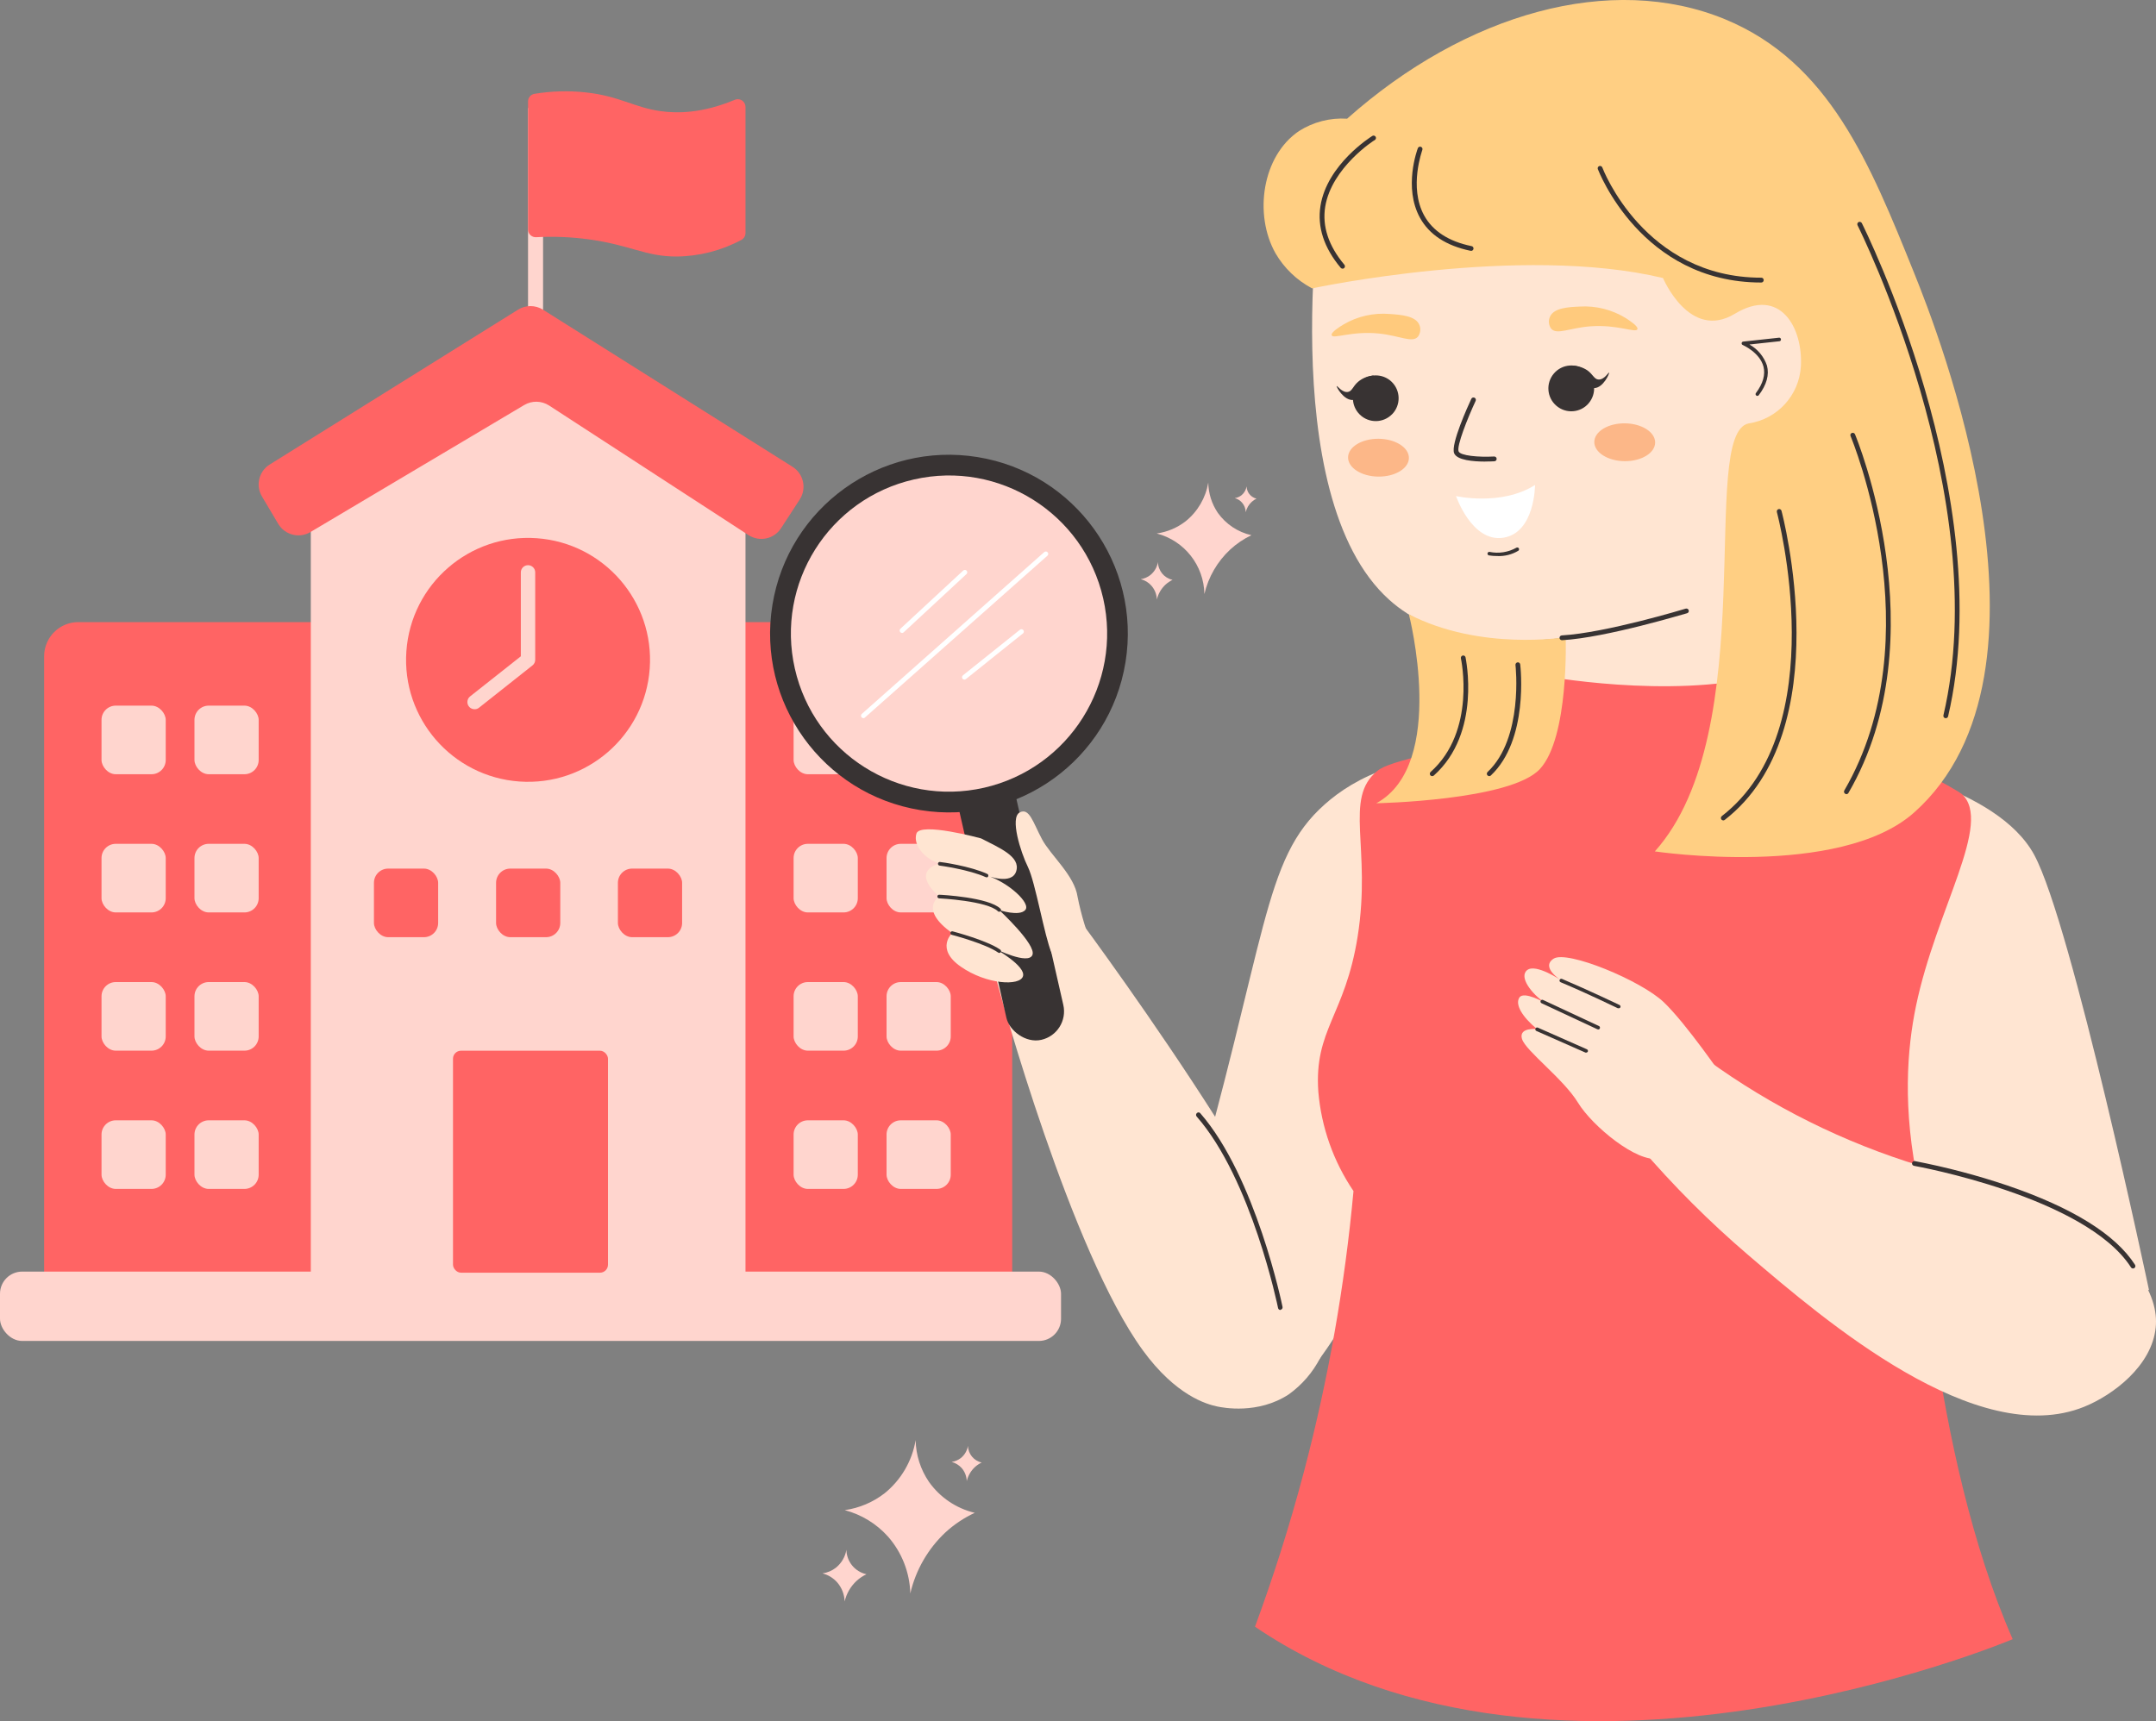 <?xml version="1.0" encoding="UTF-8"?>
<svg id="Calque_2" data-name="Calque 2" xmlns="http://www.w3.org/2000/svg" viewBox="0 0 450 359.32">
  <rect x="0" y="0" width="450" height="359.32" fill="#808080" stroke="none"/>
  <defs>
    <style>
      .cls-1 {
        fill: #fff;
      }

      .cls-2 {
        fill: #ffdb99;
      }

      .cls-3 {
        fill: #ffe5d2;
      }

      .cls-4 {
        fill: #ffca7d;
      }

      .cls-5 {
        fill: #ffd5ce;
      }

      .cls-6 {
        fill: #ffcf83;
      }

      .cls-7 {
        fill: #fcb788;
      }

      .cls-8 {
        fill: #ff6464;
      }

      .cls-9, .cls-10 {
        fill: #383333;
      }

      .cls-10 {
        fill-rule: evenodd;
      }
    </style>
  </defs>
  <g id="Calque_1-2" data-name="Calque 1">
    <g>
      <path class="cls-5" d="M110.21,22.55h3.14v62.09h-3.14V22.55Z"/>
      <rect class="cls-8" x="9.21" y="129.87" width="202.06" height="146.14" rx="7.14" ry="7.14"/>
      <path class="cls-5" d="M155.6,271.03H64.87V107.46l46.85-26.22,43.88,26.22v163.57Z"/>
      <rect class="cls-5" y="265.46" width="221.46" height="14.48" rx="4.63" ry="4.63"/>
      <path class="cls-8" d="M56.3,96.97l51.82-32.32c1.59-1,3.62-1,5.21,0l52.09,32.8c2.29,1.45,2.98,4.48,1.53,6.77-.01,.02-.03,.05-.04,.07l-3.9,6c-1.48,2.26-4.51,2.89-6.78,1.42l-41.63-27.06c-1.57-1.01-3.57-1.05-5.18-.1l-44.62,26.52c-2.33,1.39-5.34,.62-6.73-1.71,0,0,0,0,0,0l-3.39-5.71c-1.37-2.3-.65-5.27,1.62-6.68h0Z"/>
      <rect class="cls-5" x="21.19" y="147.31" width="13.4" height="14.32" rx="2.97" ry="2.97"/>
      <rect class="cls-5" x="40.59" y="147.31" width="13.4" height="14.32" rx="2.97" ry="2.97"/>
      <rect class="cls-8" x="78.05" y="181.33" width="13.4" height="14.32" rx="2.97" ry="2.97"/>
      <rect class="cls-8" x="103.54" y="181.33" width="13.4" height="14.32" rx="2.97" ry="2.97"/>
      <rect class="cls-8" x="128.97" y="181.33" width="13.4" height="14.32" rx="2.97" ry="2.97"/>
      <g>
        <rect class="cls-5" x="165.64" y="147.31" width="13.4" height="14.32" rx="2.97" ry="2.97"/>
        <rect class="cls-5" x="185.04" y="147.31" width="13.4" height="14.32" rx="2.97" ry="2.97"/>
        <rect class="cls-5" x="21.19" y="176.16" width="13.4" height="14.32" rx="2.97" ry="2.97"/>
        <rect class="cls-5" x="40.59" y="176.16" width="13.4" height="14.32" rx="2.97" ry="2.97"/>
        <rect class="cls-5" x="165.64" y="176.16" width="13.4" height="14.32" rx="2.97" ry="2.97"/>
        <rect class="cls-5" x="185.04" y="176.16" width="13.4" height="14.32" rx="2.97" ry="2.97"/>
        <rect class="cls-5" x="21.19" y="205.02" width="13.4" height="14.32" rx="2.97" ry="2.97"/>
        <rect class="cls-5" x="40.59" y="205.02" width="13.4" height="14.32" rx="2.97" ry="2.97"/>
        <rect class="cls-5" x="165.64" y="205.02" width="13.4" height="14.32" rx="2.97" ry="2.97"/>
        <rect class="cls-5" x="185.04" y="205.02" width="13.4" height="14.32" rx="2.97" ry="2.97"/>
        <rect class="cls-5" x="21.19" y="233.88" width="13.4" height="14.32" rx="2.97" ry="2.97"/>
        <rect class="cls-5" x="40.59" y="233.88" width="13.4" height="14.32" rx="2.97" ry="2.97"/>
        <rect class="cls-5" x="165.64" y="233.88" width="13.4" height="14.32" rx="2.97" ry="2.97"/>
        <rect class="cls-5" x="185.04" y="233.88" width="13.4" height="14.32" rx="2.97" ry="2.97"/>
      </g>
      <rect class="cls-8" x="94.55" y="219.35" width="32.35" height="46.34" rx="1.67" ry="1.67"/>
      <circle class="cls-8" cx="110.21" cy="137.74" r="25.46" transform="translate(-35 237.91) rotate(-85.93)"/>
      <path class="cls-8" d="M155.6,48.65c0,.61-.33,1.16-.87,1.44-4.19,2.24-8.85,3.43-13.6,3.46-6.45,0-9.65-2.43-18.3-3.59-3.62-.49-7.29-.64-10.94-.44-.88,.04-1.63-.64-1.68-1.52,0-.03,0-.06,0-.09V21.18c0-.79,.56-1.46,1.34-1.59,3.51-.58,7.08-.69,10.62-.31,7.19,.77,10.09,3.13,15.69,3.92,3.62,.51,8.81,.43,15.5-2.36,.82-.35,1.76,.03,2.11,.85,.08,.2,.13,.41,.13,.63v26.33Z"/>
      <path class="cls-5" d="M99.05,148.06c-.83,0-1.5-.67-1.5-1.5,0-.46,.21-.9,.57-1.18l10.59-8.37v-17.52c0-.83,.67-1.5,1.5-1.5s1.5,.67,1.5,1.5v18.25c0,.46-.21,.89-.57,1.17l-11.14,8.82c-.27,.22-.6,.34-.95,.33h0Z"/>
      <path class="cls-5" d="M203.45,315.82c-2.23,1.04-4.29,2.41-6.1,4.07-3.66,3.43-6.22,7.87-7.35,12.76-.12-4.37-1.76-8.55-4.63-11.84-2.41-2.7-5.56-4.63-9.06-5.55,3.03-.43,5.9-1.64,8.32-3.52,3.44-2.78,5.75-6.73,6.48-11.1,.06,3.11,1.02,6.13,2.77,8.7,2.29,3.25,5.7,5.56,9.57,6.48h0Z"/>
      <path class="cls-5" d="M180.84,328.65c-.75,.35-1.45,.82-2.06,1.38-1.24,1.15-2.11,2.65-2.49,4.3-.04-1.47-.59-2.89-1.56-4-.81-.91-1.88-1.56-3.06-1.87,1.02-.14,1.99-.55,2.81-1.19,1.16-.94,1.94-2.27,2.18-3.74,.04,2.47,1.77,4.58,4.18,5.11h0Z"/>
      <path class="cls-5" d="M204.9,305.32c-.51,.24-.99,.56-1.41,.94-.85,.79-1.44,1.81-1.71,2.94-.03-1.01-.4-1.97-1.06-2.73-.56-.62-1.29-1.06-2.09-1.28,.7-.1,1.36-.38,1.92-.81,.79-.64,1.32-1.55,1.49-2.56,.02,1.69,1.21,3.14,2.86,3.5Z"/>
      <path class="cls-5" d="M261.2,111.73c-1.62,.77-3.12,1.78-4.44,3-2.67,2.49-4.55,5.72-5.38,9.28-.1-5.97-4.17-11.14-9.95-12.64,2.21-.31,4.29-1.19,6.05-2.56,2.51-2.02,4.18-4.89,4.71-8.06,.04,2.26,.73,4.45,2,6.32,1.69,2.36,4.18,4.02,7.01,4.66h0Z"/>
      <path class="cls-5" d="M244.76,121.04c-.54,.26-1.04,.6-1.49,1-.9,.84-1.54,1.93-1.81,3.13-.03-1.07-.43-2.1-1.14-2.9-.58-.67-1.36-1.14-2.22-1.36,.73-.11,1.42-.41,2-.86,.84-.68,1.41-1.65,1.59-2.72,.02,1.78,1.26,3.31,3,3.71h.07Z"/>
      <path class="cls-5" d="M262.25,104.1c-.37,.17-.7,.4-1,.68-.62,.57-1.05,1.32-1.24,2.14-.02-.74-.29-1.45-.78-2-.4-.46-.93-.78-1.52-.93,.51-.07,.99-.27,1.4-.59,.58-.47,.96-1.13,1.08-1.86,.02,.52,.18,1.03,.47,1.46,.38,.55,.94,.94,1.59,1.1h0Z"/>
      <circle class="cls-2" cx="333.97" cy="67.08" r="57.84"/>
      <path class="cls-3" d="M359.49,116.65c.67,10.54,3.41,26,14.86,35.78,12.78,11,25.25,5.35,34.12,14.31,13.24,13.36,.23,40.69-5,71.87-3.67,22.11-4.87,54.91,8.8,97.86,0,0-70.72,28-142.56,0,0,0,3.72-10.65,7.33-25.21,3.86-15.99,6.1-32.32,6.71-48.75,3.23-63.21-10.18-83.3,4.13-96.32,11.3-10.29,26.18-3.69,34.13-17.07,0,0,1.92-3.24,6.05-28.07l31.43-4.4Z"/>
      <path class="cls-3" d="M358.11,125.65c-41.29,13.74-59.29,7.52-68.12-.41-24.42-21.91-13.86-88.35-13.86-88.35,0,0,46.27-52,91.71-16.66,3.16,2.42,16.29,12.15,21.48,29.42,7.59,25.35-4.81,55.69-31.21,76h0Z"/>
      <path class="cls-3" d="M389,159.51s27.74,4.5,35.58,18.95c7.84,14.45,23.95,90.82,23.95,90.82l-34.29,9.91s-20.79-54.54-25.24-74.72-9.59-33.77,0-44.96h0Z"/>
      <path class="cls-3" d="M315.46,157.46c-21.75-1.21-32.93,5.1-38.94,10.44-13.1,11.62-11.75,27.55-28.77,86.52-1.15,4-2.12,7.24-2.76,9.36l28.08,23.11c5.4-7.12,10.14-14.72,14.17-22.7,8.85-17.58,11-30.68,18.08-62.93,2.25-10.2,5.68-25.29,10.14-43.8h0Z"/>
      <path class="cls-3" d="M225.05,191.65c2.6,3.5,57.57,77.8,50.5,91.84-1.55,3.02-3.81,5.63-6.57,7.61-6.43,4.21-13.73,2.77-14.92,2.52-2.17-.46-8.62-2.23-15.54-11.74-14.92-20.5-29.59-73.64-31-79l17.53-11.23Z"/>
      <path class="cls-4" d="M339.3,66.39c-2.88-1.76-6.22-2.6-9.59-2.39-2.28,.1-5.37,.25-6.19,2.1-.39,.82-.29,1.78,.24,2.51,1.17,1.36,3.76-.13,8.1-.48,5.71-.45,9.58,1.45,9.9,.6,.24-.61-1.7-1.85-2.46-2.34h0Z"/>
      <path class="cls-4" d="M280.46,67.71c2.91-1.7,6.28-2.45,9.64-2.16,2.28,.16,5.36,.38,6.14,2.25,.36,.83,.24,1.79-.3,2.51-1.2,1.32-3.76-.22-8.09-.68-5.69-.59-9.61,1.21-9.9,.36-.22-.62,1.74-1.81,2.51-2.28h0Z"/>
      <path class="cls-9" d="M310,96.36c-2.44,0-5.92-.27-6.5-1.76-.72-1.89,2.86-9.77,3.59-11.33,.11-.25,.4-.36,.65-.25,0,0,0,0,.01,0,.25,.11,.36,.41,.25,.66-1.73,3.72-4,9.45-3.56,10.55,.34,.9,4.12,1.25,7.42,1.07,.28-.01,.51,.2,.52,.48s-.2,.51-.48,.52c-.43,.02-1.12,.05-1.91,.05h0Z"/>
      <ellipse class="cls-7" cx="339.11" cy="92.33" rx="3.95" ry="6.35" transform="translate(243.06 430.4) rotate(-89.37)"/>
      <ellipse class="cls-7" cx="287.71" cy="95.55" rx="3.95" ry="6.35" transform="translate(189.01 382.19) rotate(-89.37)"/>
      <path class="cls-3" d="M359.58,67.93c1.8-2.42,4.51-3.98,7.5-4.33,1.8-.21,3.62,.17,5.18,1.08,5.09,3.46,5.43,16.86-1.72,21.42-4,2.56-8.85,1.4-10.5,.93-.15-6.37-.31-12.74-.46-19.1h0Z"/>
      <path class="cls-9" d="M366.79,82.65c-.08,0-.16-.03-.22-.08-.16-.12-.2-.34-.08-.5,0,0,0-.01,.01-.02,1.49-2,2-3.83,1.57-5.53-.78-2.95-4.29-4.48-4.33-4.5-.16-.06-.25-.23-.22-.4,.02-.17,.16-.3,.33-.31l7.46-.81c.2-.03,.38,.11,.41,.31,0,0,0,.02,0,.02,.03,.2-.11,.38-.31,.41,0,0-.02,0-.02,0l-6.25,.68c1.73,.96,3.03,2.53,3.66,4.4,.51,1.93-.06,4-1.71,6.18-.07,.1-.18,.15-.3,.15h0Z"/>
      <path class="cls-10" d="M290.57,86.46c-1.83,1.89-4.85,1.94-6.74,.1-1.89-1.83-1.94-4.85-.1-6.74,1.83-1.89,4.85-1.94,6.74-.11,1.89,1.84,1.94,4.85,.11,6.75Z"/>
      <path class="cls-10" d="M279,80.59c.1-.1,1.15,1.44,2.35,1.23,.87-.15,1-1.14,2.08-2.09,.92-.78,2.07-1.25,3.27-1.34-.43,1.05-1,2.04-1.7,2.93-1,1.27-1.63,2.09-2.58,2.18-1.94,.15-3.56-2.78-3.42-2.91h0Z"/>
      <path class="cls-10" d="M331.59,84.19c-1.72,2.01-4.73,2.24-6.74,.52s-2.24-4.73-.52-6.74c1.72-2.01,4.73-2.24,6.74-.52,0,0,0,0,.01,0,1.98,1.72,2.21,4.73,.51,6.73Z"/>
      <path class="cls-10" d="M335.84,77.78c-.11-.09-1,1.55-2.23,1.45-.88-.08-1.12-1.05-2.26-1.89-1-.68-2.18-1.03-3.39-1,.54,1,1.21,1.93,2,2.75,1.11,1.18,1.82,1.93,2.78,1.93,1.89-.03,3.26-3.12,3.1-3.24h0Z"/>
      <path class="cls-8" d="M368,141.05c.81,3.33,2.47,6.39,4.81,8.89,1.52,1.56,3.18,2.68,15,6.62,8.32,2.79,13.28,4.16,19.92,8.11,.6,.33,1.18,.69,1.73,1.08,6.56,6-5.32,23.9-9.55,44.25-1.84,8.86-2.91,21.44,.59,37.57,.5,10.1,1.63,21,3.32,32.57,2.73,18.74,7.63,42.4,16.27,62.06,0,0-95.06,40.18-158.15-2.6,3.63-9.86,7.12-20.64,10.2-32.3,5.08-19.23,8.54-38.85,10.36-58.65-4.18-6.17-6.71-13.31-7.34-20.74-.91-13,5.58-15.86,8.21-32.41,2.94-18.53-3-28.8,4.1-34.56,1.52-1.23,4.68-2.05,11-3.68,11-2.84,15.07-1.84,18.88-5.29,1.81-1.62,4-4.68,4.61-10.87,.04-.05,26.38,4.92,46.04-.05h0Z"/>
      <path class="cls-3" d="M353.78,219.36c13.32,10.11,28.24,17.92,44.13,23.11,18.19,5.84,36.13,7.5,47.29,21.84,4.24,5.46,5.05,9.6,4.74,12.79-.77,8-8.88,14.13-14.93,16.58-22.46,9.08-54-17.9-70.09-31.65-8.13-6.95-15.7-14.52-22.65-22.65,3.82-6.68,7.66-13.35,11.51-20.02h0Z"/>
      <path class="cls-9" d="M267.25,273.48c-.24,0-.44-.17-.49-.4-.05-.27-5.52-26.91-17-40-.18-.21-.16-.53,.05-.71,.19-.19,.5-.2,.69,0,0,0,0,0,0,0,11.62,13.29,17.14,40.19,17.19,40.46,.06,.26-.11,.53-.37,.59,0,0-.01,0-.02,0l-.06,.06Z"/>
      <path class="cls-3" d="M359.68,224.99s-7.68-11.24-12.42-15.77-20.2-10.92-23-9.08,1.62,4.54,1.62,4.54c0,0-5.32-3.61-7.13-2.16s1,5,3.67,6.8c0,0-4.34-2.5-5.29-1.08s.54,4,3.67,6.59c0,0-3.88-.43-3.13,2.06s8.64,8.31,11.67,13.28,12.42,12.64,16.79,11.67,13.55-16.85,13.55-16.85h0Z"/>
      <path class="cls-9" d="M337.83,210.48c-.05,0-.11,0-.16,0-.06,0-6.12-3-11.94-5.43-.19-.08-.28-.3-.2-.49,.08-.19,.3-.28,.49-.2,5.84,2.48,11.91,5.41,12,5.44,.19,.09,.27,.31,.18,.5-.08,.13-.22,.2-.37,.18Z"/>
      <path class="cls-9" d="M333.58,214.88c-.05,.01-.11,.01-.16,0l-11.67-5.45c-.19-.09-.27-.31-.19-.5,.09-.19,.31-.27,.5-.18l11.68,5.45c.19,.09,.26,.32,.17,.51-.06,.13-.19,.21-.33,.21v-.04Z"/>
      <path class="cls-9" d="M331.06,219.74h-.15l-10.27-4.53c-.18-.1-.25-.34-.14-.52,.09-.16,.28-.23,.45-.17l10.26,4.53c.19,.08,.28,.3,.2,.48,0,0,0,.01,0,.02-.07,.12-.2,.2-.34,.19h0Z"/>
      <path class="cls-9" d="M312.54,116.08c-.59,0-1.17-.04-1.75-.13-.2-.03-.35-.22-.32-.42,.03-.2,.22-.35,.42-.32h0c1.9,.4,3.88,.09,5.58-.85,.17-.12,.4-.08,.52,.08,.12,.17,.08,.4-.08,.53-1.32,.79-2.84,1.18-4.38,1.11h0Z"/>
      <circle class="cls-9" cx="198.06" cy="132.26" r="37.33" transform="translate(35.78 306.58) rotate(-80.78)"/>
      <rect class="cls-9" x="203.86" y="151.31" width="12.18" height="66.61" rx="6.09" ry="6.09" transform="translate(-35.75 51.22) rotate(-12.83)"/>
      <path class="cls-5" d="M205.39,164.45c-17.77,4.04-35.45-7.09-39.49-24.87-4.04-17.77,7.09-35.45,24.87-39.49,17.76-4.04,35.43,7.08,39.49,24.84,4.03,17.77-7.09,35.45-24.86,39.52Z"/>
      <path class="cls-1" d="M188.29,132.14c-.14,0-.28-.06-.37-.16-.2-.19-.2-.51,0-.71,0,0,0,0,0,0l13.1-12.14c.19-.2,.51-.21,.71-.02,.2,.19,.21,.51,.02,.71-.02,.02-.03,.03-.05,.05l-13.1,12.15c-.09,.07-.2,.12-.31,.13h0Z"/>
      <path class="cls-1" d="M180.22,149.93c-.14,0-.28-.06-.37-.17-.19-.19-.19-.51,0-.7l38.1-33.8c.21-.19,.52-.17,.71,.04,.19,.21,.17,.52-.04,.71l-38.1,33.79c-.08,.08-.19,.12-.3,.13h0Z"/>
      <path class="cls-1" d="M201.29,141.88c-.15,0-.3-.07-.39-.19-.17-.22-.13-.53,.08-.7l11.87-9.5c.2-.19,.52-.18,.71,.02s.18,.52-.02,.71c-.02,.02-.04,.04-.07,.05l-11.87,9.5c-.09,.07-.2,.11-.31,.11Z"/>
      <path class="cls-9" d="M445.2,264.81c-.17,0-.33-.09-.42-.23-9.49-14.75-44.93-21.14-45.29-21.2-.27-.05-.45-.31-.41-.58,.05-.27,.3-.46,.58-.41,0,0,0,0,0,0,6.52,1.26,12.95,2.95,19.25,5.07,13.63,4.64,22.62,10.22,26.71,16.58,.15,.23,.08,.54-.15,.69-.08,.05-.17,.08-.27,.08h0Z"/>
      <path class="cls-6" d="M271.12,27.36c-7.69,5.2-9.46,17.4-4.9,25.51,1.81,3.11,4.46,5.65,7.64,7.33,0,0,43.43-9.29,73.24-2.16,0,0,5.53,13.19,15,7.46s14.24,2.92,13.78,11c-.37,6.03-4.9,10.99-10.88,11.89-10.59,2.06,3,64.11-19.6,89.35,0,0,38.55,5.77,54.14-8.14,32.94-29.38,4.81-100.61,0-112.56-9.27-23-17.74-44-39.44-53-23.8-9.83-54.16-1.29-78.93,20.74-3.54-.23-7.06,.68-10.05,2.58Z"/>
      <path class="cls-1" d="M303.9,103.56s9.43,2.16,16.49-2.31c0,0,0,9.94-6.58,11s-9.91-8.69-9.91-8.69Z"/>
      <path class="cls-6" d="M294.06,128.24s8.1,31.35-6.8,39.45c0,0,28-.54,34.13-7.13s5.4-27.55,5.4-27.55c0,0-17.72,2.98-32.73-4.77h0Z"/>
      <path class="cls-9" d="M326,133.65c-.26,0-.48-.21-.5-.47-.01-.27,.2-.51,.47-.53,9.17-.52,25.71-5.54,25.87-5.59,.27-.08,.55,.07,.63,.34,.08,.27-.07,.54-.34,.62-.16,0-16.81,5.11-26.1,5.63h-.03Z"/>
      <path class="cls-9" d="M280.23,56.09c-.15,0-.29-.06-.39-.17-3.51-4.19-4.93-8.54-4.23-12.94,1.39-8.66,10.44-14.36,10.82-14.6,.23-.15,.54-.07,.69,.16,.15,.23,.07,.54-.16,.69-.09,0-9,5.71-10.36,13.91-.66,4.1,.69,8.18,4,12.13,.18,.21,.15,.53-.06,.71-.09,.07-.2,.11-.31,.11h0Z"/>
      <path class="cls-9" d="M307,52.35h-.1c-5.05-1.05-8.59-3.37-10.53-6.9-3.47-6.32-.56-14.18-.44-14.51,.1-.26,.39-.39,.65-.29,.26,.1,.39,.39,.29,.65,0,.07-2.87,7.76,.38,13.68,1.79,3.25,5.11,5.41,9.85,6.39,.28,.03,.48,.27,.45,.55-.03,.28-.27,.48-.55,.45v-.02Z"/>
      <path class="cls-9" d="M367.62,58.98c-25.13,0-34-23.43-34.12-23.67-.09-.26,.03-.54,.29-.64,.26-.09,.55,.04,.65,.3,.08,.23,8.76,23,33.18,23,.28,0,.5,.22,.5,.5,0,.28-.21,.5-.49,.51,0,0,0,0-.01,0Z"/>
      <path class="cls-9" d="M406.09,149.93h-.09c-.26-.07-.43-.33-.37-.6,10.61-45.33-17.63-101.68-17.92-102.3-.12-.24-.03-.54,.21-.67,.25-.12,.55-.02,.68,.22,.29,.57,28.69,57.29,18,103-.07,.22-.28,.37-.51,.35h0Z"/>
      <path class="cls-9" d="M385.38,165.78c-.09,0-.18-.02-.25-.07-.24-.14-.32-.44-.19-.68,18.7-32.17,1.49-73.57,1.31-74-.11-.25,0-.54,.26-.64,0,0,0,0,.01,0,.25-.1,.54,.01,.65,.26,.18,.42,17.59,42.27-1.36,74.88-.09,.16-.25,.26-.43,.26h0Z"/>
      <path class="cls-9" d="M359.68,171.27c-.15,0-.29-.07-.39-.19-.17-.22-.13-.54,.09-.71,23.49-18.22,11.61-63,11.49-63.47-.07-.27,.08-.54,.35-.62,.26-.07,.54,.09,.61,.35,.13,.46,12.18,45.91-11.84,64.53-.09,.07-.2,.11-.31,.11h0Z"/>
      <path class="cls-9" d="M310.85,162.03c-.14,0-.27-.05-.37-.15-.2-.19-.2-.51,0-.71,0,0,0,0,0,0,7.54-7.09,5.85-22.19,5.83-22.34-.03-.28,.17-.52,.44-.56,.27-.03,.52,.17,.55,.44,.08,.64,1.77,15.76-6.14,23.19-.09,.08-.19,.12-.31,.13h0Z"/>
      <path class="cls-9" d="M298.92,162.03c-.28,0-.5-.23-.49-.51,0-.14,.06-.27,.16-.36,9.6-8.55,6.36-23.56,6.33-23.71-.06-.27,.11-.54,.38-.6h0c.27-.06,.53,.11,.59,.38,0,.15,3.41,15.73-6.63,24.68-.1,.08-.22,.12-.34,.12Z"/>
      <path class="cls-3" d="M204.78,175.03s-12.76-3.5-13.51-1,1.88,5.38,4.88,6.25c0,0-6.38,1.25-.13,6.88,0,0-4.32,2.63,2.72,7.63,0,0-3.59,3.25,1.78,7s12.38,4.12,13,2-5.75-5.7-5.75-5.7c0,0,6.87,3.42,7.72,1.26s-6.94-9.37-6.94-9.37c0,0,4.17,1.41,5.44,0s-3.57-5.82-8.07-7.23c0,0,5.27,2.15,6.19-.89s-3.44-4.82-7.33-6.83h0Z"/>
      <path class="cls-3" d="M228.27,198.26c-1.48-3.55-2.6-7.23-3.35-11-.64-4.53-5.61-8.64-7.45-12.09s-2.63-6.66-4.66-5.55,.19,8.23,1.74,11.38,3.46,14.51,4.92,17.89,8.8-.63,8.8-.63Z"/>
      <path class="cls-9" d="M205.93,183.13c-.05,.01-.11,.01-.16,0-3.42-1.58-9.61-2.43-9.67-2.43-.21-.03-.35-.22-.32-.43,.03-.2,.21-.35,.41-.32,0,0,0,0,0,0,.26,0,6.37,.87,9.89,2.5,.19,.09,.26,.32,.17,.51-.06,.13-.19,.21-.33,.21v-.04Z"/>
      <path class="cls-9" d="M208.56,190.35c-.1,0-.2-.04-.27-.11-2.2-2.18-12.18-2.7-12.29-2.7-.21-.02-.36-.19-.35-.4,0-.19,.15-.35,.35-.35,.01,0,.03,0,.04,0,.42,0,10.37,.53,12.78,2.92,.15,.14,.15,.38,0,.52,0,0,0,0,0,0-.07,.07-.16,.11-.26,.11Z"/>
      <path class="cls-9" d="M208.56,198.93c-.08,0-.15-.03-.22-.07-2.65-1.86-9.63-3.69-9.7-3.71-.2-.05-.31-.26-.26-.45,0,0,0,0,0,0,.05-.2,.25-.32,.45-.27,0,0,0,0,0,0,.29,.08,7.18,1.89,9.94,3.82,.17,.12,.21,.36,.1,.53-.07,.1-.19,.16-.31,.16h0Z"/>
    </g>
  </g>
</svg>